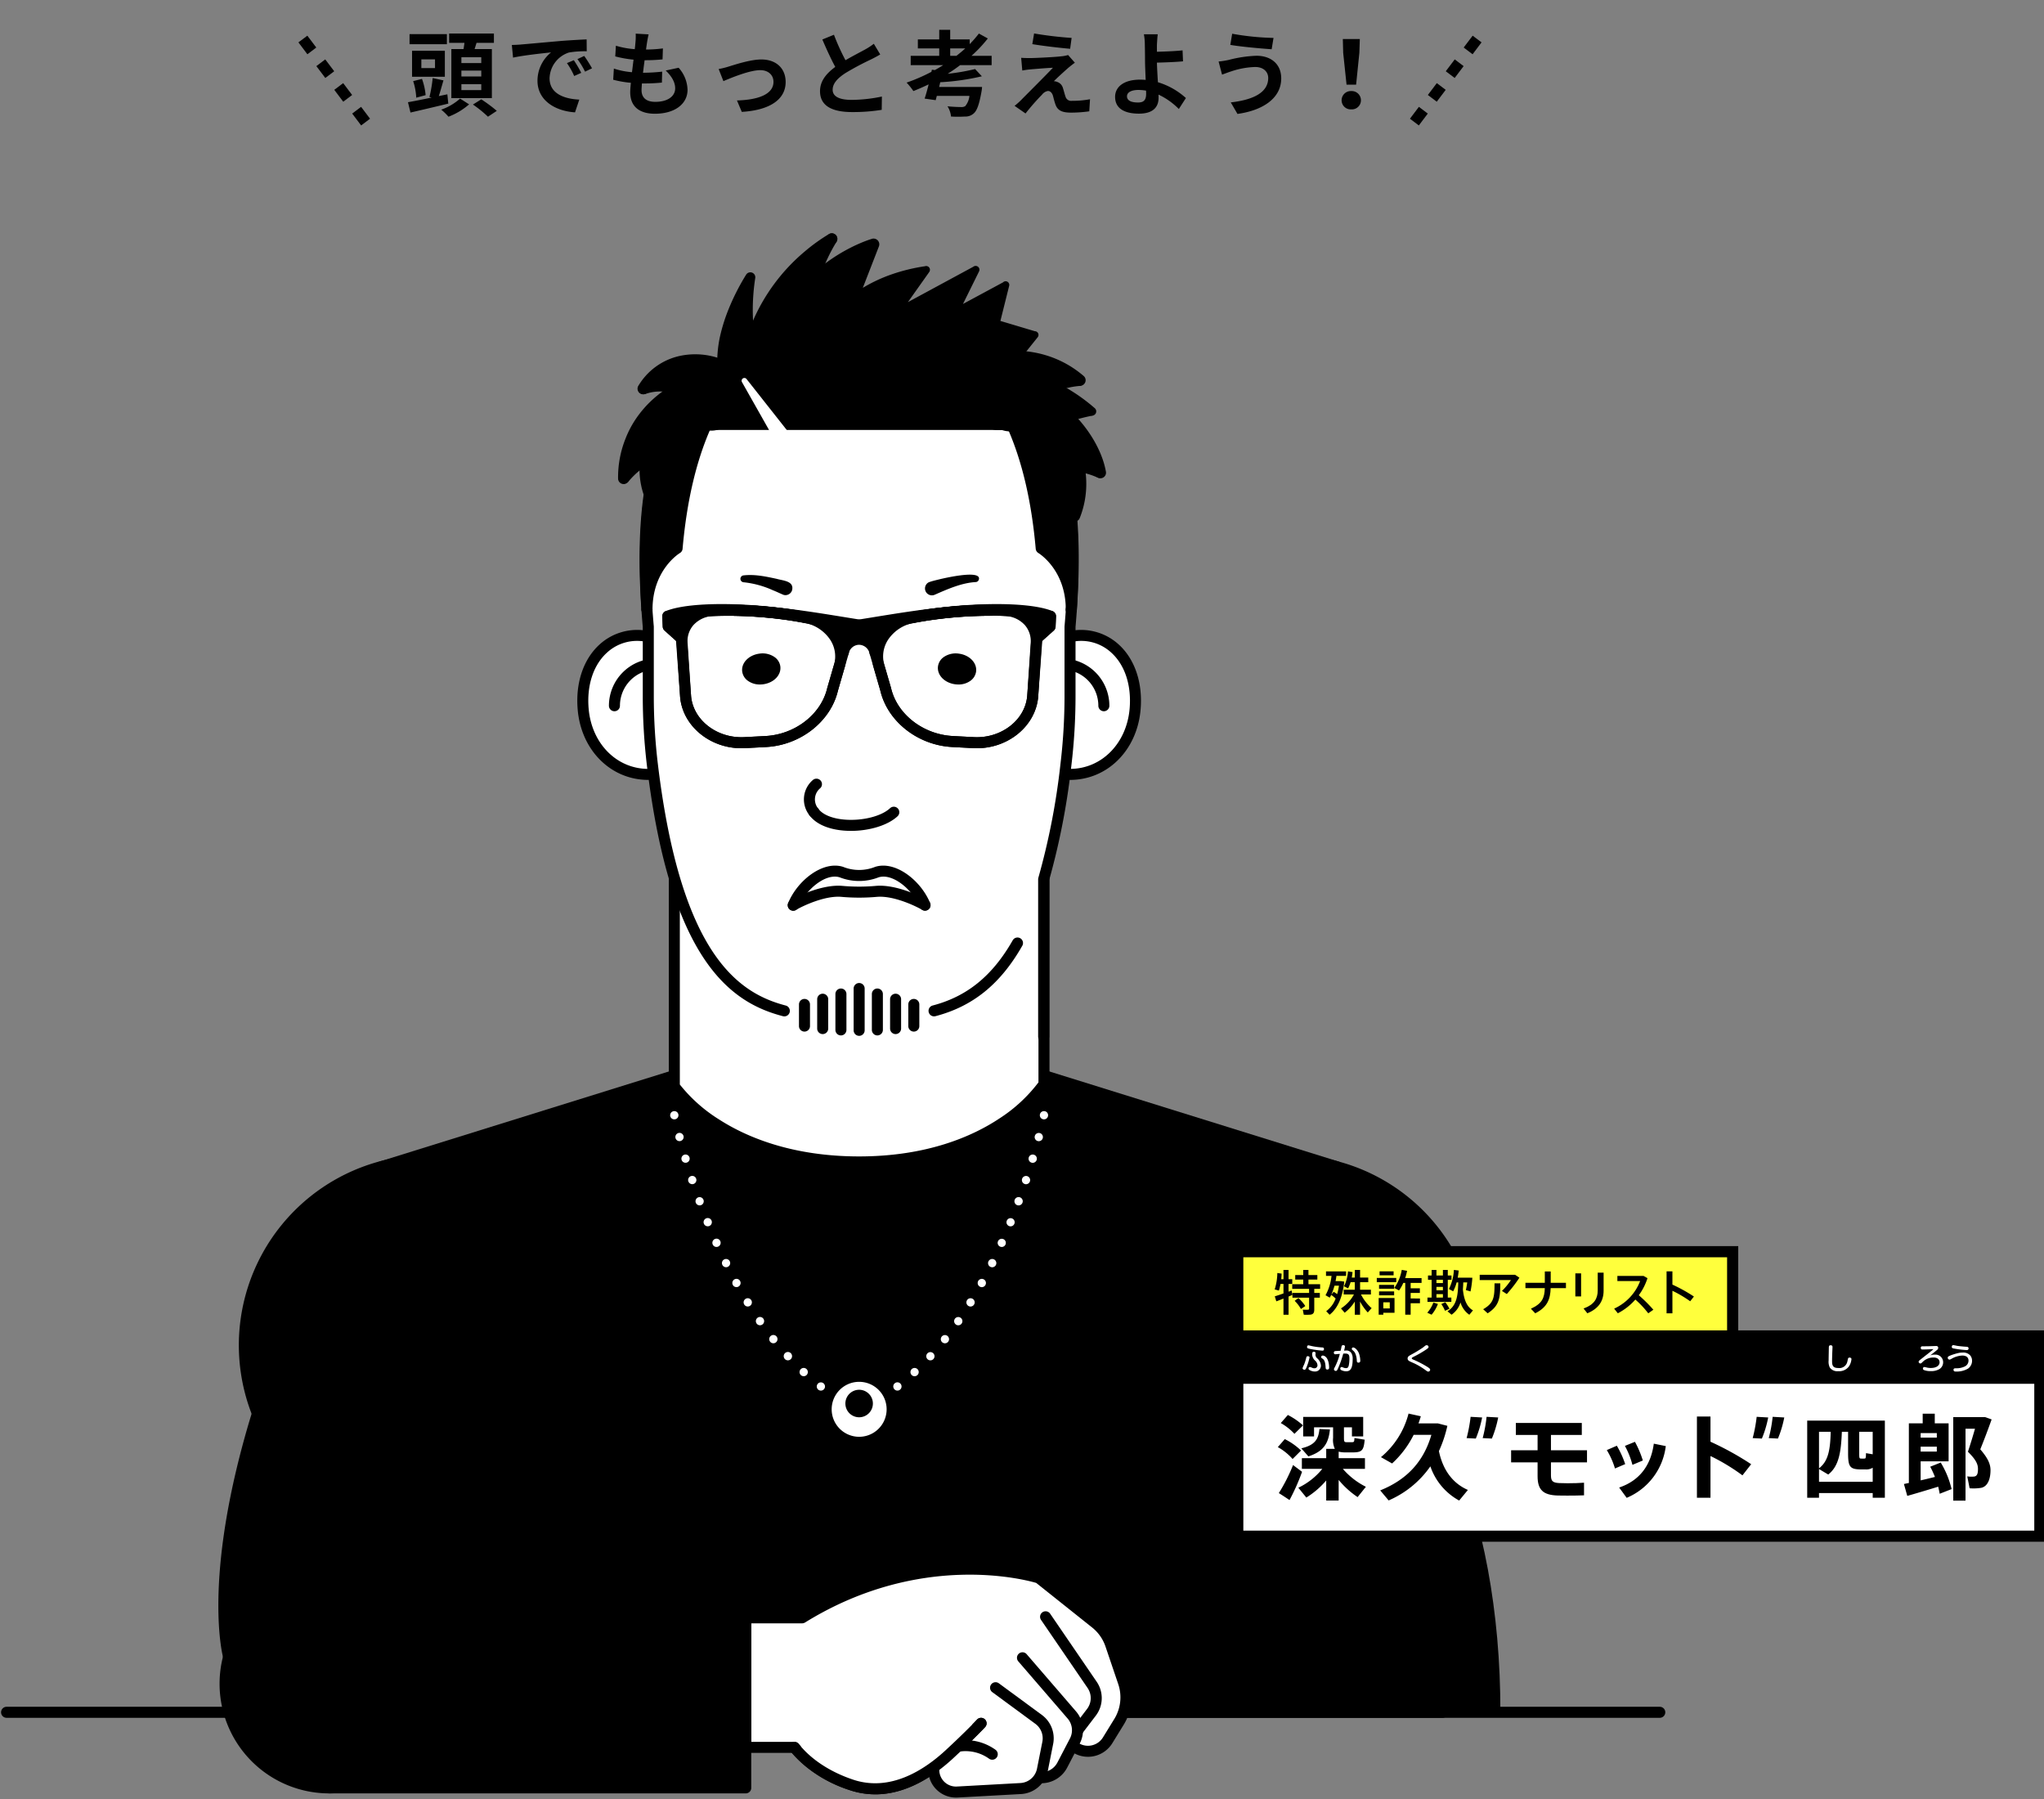 <svg xmlns="http://www.w3.org/2000/svg" xmlns:xlink="http://www.w3.org/1999/xlink" width="550" height="484" viewBox="0 0 550 484"><rect x="0" y="0" width="550" height="484" fill="#808080" stroke="none"/><defs><clipPath id="a"><rect width="550" height="484" transform="translate(117 6050)" fill="#fff" stroke="#707070" stroke-width="1"/></clipPath><clipPath id="b"><rect width="448" height="422" transform="translate(-0.326 -0.76)" fill="#fff" stroke="#707070" stroke-width="1"/></clipPath><clipPath id="c"><rect width="447.731" height="420.859" fill="none"/></clipPath><clipPath id="d"><rect width="218" height="80" transform="translate(0.442 -0.254)" fill="#fff" stroke="#707070" stroke-width="1"/></clipPath><clipPath id="e"><rect width="218.827" height="79.536" transform="translate(0 0)" fill="none"/></clipPath></defs><g transform="translate(-117 -6050)"><g clip-path="url(#a)"><path d="M15.679,23.247l-2.411-3.192,2.394-1.808,2.411,3.192Zm-4.822-6.384L8.447,13.671l2.394-1.808,2.411,3.192ZM6.036,10.479,3.625,7.288,6.019,5.48,8.43,8.671ZM1.214,4.1-1.2.9,1.2-.9,3.608,2.288Z" transform="translate(198.5 6060.5)"/><path d="M3.233,23.247.839,21.439,3.25,18.247l2.394,1.808Zm4.822-6.384L5.66,15.055l2.411-3.192,2.394,1.808Zm4.822-6.384L10.482,8.671,12.893,5.48l2.394,1.808ZM17.7,4.1,15.3,2.288,17.715-.9,20.109.9Z" transform="translate(495.546 6060.5)"/><path d="M20.5-12.225H15.15V-13.8H20.5Zm0,3.6H15.15V-10.2H20.5Zm0,3.675H15.15v-1.6H20.5ZM12.45-16V-2.8h10.9V-16H18.7c.175-.525.35-1.1.525-1.675H23.9v-2.5H11.85v2.5h4.125c-.075.55-.15,1.125-.25,1.675Zm-1.2-4.025H1.2V-17.3H11.25Zm-3.2,9.15H4.375v-2.35H8.05ZM10.7-15.55H1.875v7H10.7ZM5.525-3.6A17.185,17.185,0,0,0,4.55-7.975l-2.375.6A17.04,17.04,0,0,1,3-2.925Zm5.85-.225-2.3.475c.4-1.225.825-2.775,1.25-4.225L7.425-8.2A35.542,35.542,0,0,1,6.55-3.1l.6.15C4.75-2.45,2.475-2,.775-1.7L1.45,1.075c2.85-.65,6.675-1.55,10.175-2.4ZM14.8-2.675A15.213,15.213,0,0,1,9.725.3a15.734,15.734,0,0,1,1.95,1.9,18.317,18.317,0,0,0,5.55-3.325Zm3.45,1.6A30.981,30.981,0,0,1,22.3,2.2L24.675.625a39.393,39.393,0,0,0-4.175-3.1ZM45.4-13l-1.85.775A19.289,19.289,0,0,1,45.5-8.75l1.9-.85A32.765,32.765,0,0,0,45.4-13Zm2.8-1.15-1.825.85a21.993,21.993,0,0,1,2.05,3.375l1.875-.9A37.394,37.394,0,0,0,48.2-14.15ZM28.725-17.1l.325,3.4c2.875-.625,8.075-1.175,10.225-1.4a9.817,9.817,0,0,0-3.65,7.625c0,5.375,4.9,8.175,10.1,8.5L46.875-2.4c-4.2-.2-8-1.675-8-5.75A7.515,7.515,0,0,1,44.1-15.075a25.566,25.566,0,0,1,4.775-.325l-.025-3.2c-1.75.075-4.45.225-7,.425-4.525.4-8.625.775-10.7.95C30.675-17.175,29.725-17.125,28.725-17.1Zm41.4,6.875c1.6,1.525,2.55,3.125,2.55,4.8,0,2.05-1.9,3.625-5.35,3.625-2.45,0-3.7-1.125-3.7-3.15,0-.45.05-1.075.1-1.8h1c1.525,0,2.975-.1,4.375-.225l.075-2.95a49.111,49.111,0,0,1-4.975.3h-.175c.125-1.1.275-2.275.425-3.375a44.366,44.366,0,0,0,4.825-.225l.1-2.95a36.334,36.334,0,0,1-4.55.3c.125-.8.2-1.45.275-1.875.1-.65.225-1.3.425-2.2l-3.475-.2a15.594,15.594,0,0,1-.05,2.2c-.05.55-.1,1.225-.2,1.975a22.949,22.949,0,0,1-5.075-.925l-.175,2.875a30.946,30.946,0,0,0,4.925.875c-.15,1.125-.275,2.275-.425,3.375a21.075,21.075,0,0,1-4.875-.975L56-7.75a27.762,27.762,0,0,0,4.75.825c-.1,1.025-.175,1.9-.175,2.5,0,4.125,2.75,5.825,6.65,5.825C72.65,1.4,76-1.3,76-5.025a9.21,9.21,0,0,0-2.4-5.95Zm14.25-.4,1.275,3.25c2.125-.9,7.05-2.95,9.925-2.95,2.15,0,3.55,1.3,3.55,3.15,0,3.375-4.2,4.85-9.825,5L90.6.9c7.875-.475,11.8-3.55,11.8-8.025,0-3.75-2.625-6.075-6.525-6.075-3,0-7.2,1.425-8.875,1.925A21.154,21.154,0,0,1,84.375-10.625Zm41.75-6.8a17.094,17.094,0,0,1-2.275,1.5c-1.175.65-3.325,1.75-5.35,2.925a58.043,58.043,0,0,1-3.1-6.85l-3.125,1.275c1.125,2.625,2.325,5.25,3.475,7.375-2.375,1.75-4.1,3.775-4.1,6.525,0,4.25,3.725,5.625,8.65,5.625a48.42,48.42,0,0,0,7.95-.6l.05-3.575a41.408,41.408,0,0,1-8.1.9c-3.425,0-5.15-.95-5.15-2.725,0-1.725,1.375-3.15,3.45-4.5a75.819,75.819,0,0,1,6.9-3.675c.9-.45,1.7-.875,2.45-1.325Zm20.55,3.25v-2h4.05c-.75.7-1.55,1.35-2.375,2Zm11.15,2.5v-2.5H152.4a36.827,36.827,0,0,0,4.4-4.675l-2.4-1.325a32.545,32.545,0,0,1-2.475,2.85V-18.6h-5.25v-2.575h-2.95V-18.6h-5.75v2.425h5.75v2H136.05v2.5h8.75c-.725.45-1.475.9-2.25,1.325l-.8-.1-.125.575a47.679,47.679,0,0,1-6.675,2.9A19.144,19.144,0,0,1,136.775-4.7c1.375-.55,2.75-1.15,4.1-1.8-.35,1.425-.725,2.775-1.075,3.825l2.975.425.3-1.15h8.775a5.1,5.1,0,0,1-1.125,2.75,1.846,1.846,0,0,1-1.1.25c-.65,0-2.225-.05-3.675-.2a6.251,6.251,0,0,1,.95,2.75,30.71,30.71,0,0,0,3.75,0,3.267,3.267,0,0,0,2.4-.875c.85-.75,1.45-2.45,2.05-5.825a10.146,10.146,0,0,0,.15-1.25H143.7l.3-1.275a63.872,63.872,0,0,0,11.2-1.6l-1.825-1.95A55.461,55.461,0,0,1,146-9.35c1.15-.725,2.275-1.5,3.35-2.325ZM169.25-20.2l-.475,2.875c2.95.5,7.575,1.025,10.175,1.25l.4-2.925A98.9,98.9,0,0,1,169.25-20.2Zm10.975,7.875L178.4-14.4a7.946,7.946,0,0,1-1.4.3c-2.05.275-7.675.525-8.85.525-.9,0-1.8-.025-2.375-.075l.3,3.425c.525-.1,1.275-.225,2.125-.3,1.425-.125,4.375-.375,6.125-.45-2.275,2.4-7.325,7.425-8.6,8.725A18.917,18.917,0,0,1,164-.725l2.95,2.05a61.82,61.82,0,0,1,4.425-5.05,2.564,2.564,0,0,1,1.6-1c.5,0,1.025.325,1.325,1.2.175.625.45,1.775.725,2.5C175.625.6,176.9,1.1,179.25,1.1A36.235,36.235,0,0,0,184.1.75l.2-3.25a25.657,25.657,0,0,1-4.85.425,1.573,1.573,0,0,1-1.75-1.15c-.225-.625-.45-1.575-.675-2.25A2.41,2.41,0,0,0,175.5-7.15a2.572,2.572,0,0,0-.925-.2c.575-.625,2.9-2.75,4.025-3.725C179.05-11.425,179.575-11.875,180.225-12.325ZM199.4-3.975c0,1.625-.575,2.35-2.175,2.35-1.725,0-2.975-.45-2.975-1.675,0-1.05,1.15-1.7,3.075-1.7a13.6,13.6,0,0,1,2.05.175C199.4-4.5,199.4-4.2,199.4-3.975Zm10.7,1.15a19.577,19.577,0,0,0-7.525-4.25c-.125-1.825-.225-3.775-.275-5.275,2-.05,4.95-.15,7.025-.35l-.125-2.95c-2.05.225-4.95.325-6.9.375v-1.8c.05-.975.125-2.175.225-2.9H198.8a15.707,15.707,0,0,1,.25,2.9c.025,1.05.05,2.525.05,4.025,0,1.3.1,3.425.175,5.35a14.207,14.207,0,0,0-1.475-.075c-4.55,0-6.75,2.05-6.75,4.625,0,3.375,2.9,4.525,6.425,4.525,4.15,0,5.275-2.1,5.275-4.275,0-.25,0-.525-.025-.85A19.122,19.122,0,0,1,208.2.125Zm22.15-5.4c0,3.875-3.925,5.875-10.075,6.575l1.8,3.1C230.85.5,235.75-2.8,235.75-8.1c0-3.875-2.75-6.1-6.675-6.1a34.3,34.3,0,0,0-7.475,1.125,24.273,24.273,0,0,1-2.7.425l.925,3.525c.725-.25,1.675-.625,2.4-.85a22.214,22.214,0,0,1,6.45-1.2C231-11.2,232.25-9.85,232.25-8.225Zm-9.7-11.9-.5,3c2.85.5,8.225.975,11.125,1.175l.5-3.05A69.93,69.93,0,0,1,222.55-20.125Zm30.775,13.7H255.9l.875-8.55L256.9-18.7h-4.575l.1,3.725ZM254.6.225a2.445,2.445,0,0,0,2.6-2.45A2.48,2.48,0,0,0,254.6-4.7,2.48,2.48,0,0,0,252-2.225,2.445,2.445,0,0,0,254.6.225Z" transform="translate(226.002 6079.2)" opacity="0.995"/><g transform="translate(117.326 6112.76)"><g clip-path="url(#b)"><path d="M2,536.793H2Z" transform="translate(-0.518 -138.88)" fill="#fff"/><g clip-path="url(#c)"><path d="M446.249,537.759H1.483a1.483,1.483,0,1,1,0-2.965H446.249a1.483,1.483,0,1,1,0,2.965" transform="translate(0 -138.363)"/><path d="M99.646,471.6H413.607L385.142,324.817,256.626,284.8,128.111,324.817Z" transform="translate(-25.781 -73.684)"/><path d="M413.089,472.564H99.128a1.484,1.484,0,0,1-1.456-1.765l28.465-146.782a1.483,1.483,0,0,1,1.014-1.133l128.516-40.019a1.491,1.491,0,0,1,.882,0l128.516,40.019a1.482,1.482,0,0,1,1.015,1.133L414.545,470.8a1.484,1.484,0,0,1-1.456,1.765M100.926,469.6H411.291L383.338,325.452,256.109,285.833,128.88,325.452Z" transform="translate(-25.263 -73.166)"/><path d="M244.331,199.507v81.6s13.428,20.35,49.729,20.35c36.566,0,49.743-20.945,49.743-20.945V199.507Z" transform="translate(-63.214 -51.617)" fill="#fff"/><path d="M293.542,302.425c-36.677,0-50.4-20.158-50.966-21.015a1.482,1.482,0,0,1-.245-.817v-81.6a1.483,1.483,0,0,1,1.483-1.483h99.472a1.483,1.483,0,0,1,1.483,1.483V280a1.487,1.487,0,0,1-.228.789c-.556.884-14.039,21.638-51,21.638M245.3,280.117a41.441,41.441,0,0,0,10.719,9.5c7.021,4.491,19.229,9.844,37.527,9.844,18.424,0,30.626-5.507,37.617-10.127A41.015,41.015,0,0,0,341.8,279.54V200.472H245.3Z" transform="translate(-62.697 -51.1)"/><path d="M387.971,183.346c9.672,0,16.67-7.878,17.513-17.513,1.165-13.316-7.557-21.452-17.162-19.619" transform="translate(-100.377 -37.762)" fill="#fff"/><path d="M387.455,184.313a1.483,1.483,0,0,1,0-2.965c8.473,0,15.216-6.8,16.036-16.159.549-6.282-1.254-11.8-4.948-15.135a11.929,11.929,0,0,0-10.46-2.9,1.483,1.483,0,0,1-.556-2.912,15.029,15.029,0,0,1,13,3.611c4.39,3.966,6.545,10.379,5.913,17.593-.956,10.932-8.942,18.866-18.989,18.866" transform="translate(-99.86 -37.247)"/><path d="M395.827,168.525a1.483,1.483,0,0,1-1.483-1.483,9.736,9.736,0,0,0-9.726-9.726,1.483,1.483,0,0,1,0-2.965,12.705,12.705,0,0,1,12.691,12.691,1.483,1.483,0,0,1-1.483,1.483" transform="translate(-99.126 -39.934)"/><path d="M228.733,183.346c-9.673,0-16.671-7.878-17.513-17.513-1.166-13.316,7.557-21.452,17.161-19.619" transform="translate(-54.62 -37.762)" fill="#fff"/><path d="M228.216,184.312c-10.047,0-18.033-7.935-18.989-18.866-.632-7.215,1.523-13.628,5.913-17.593a15.028,15.028,0,0,1,13-3.611,1.483,1.483,0,0,1-.556,2.912,11.93,11.93,0,0,0-10.46,2.9c-3.694,3.337-5.5,8.854-4.948,15.135.82,9.363,7.563,16.159,16.036,16.159a1.483,1.483,0,0,1,0,2.965" transform="translate(-54.104 -37.247)"/><path d="M222.08,168.525a1.483,1.483,0,0,1-1.483-1.483,12.705,12.705,0,0,1,12.691-12.691,1.483,1.483,0,1,1,0,2.965,9.736,9.736,0,0,0-9.726,9.726,1.483,1.483,0,0,1-1.483,1.483" transform="translate(-57.073 -39.934)"/><path d="M291.323,36.969c-42.151,0-62.114,17.048-56.741,78.456V134.04a154.726,154.726,0,0,0,1.107,18.553c8.151,67.484,32.2,67.908,55.634,67.908s47.483-.423,55.634-67.908a154.884,154.884,0,0,0,1.107-18.553V115.425c5.374-61.408-14.59-78.456-56.74-78.456" transform="translate(-60.47 -9.565)" fill="#fff"/><path d="M352.066,136.858a111.647,111.647,0,0,0-29.26,2.9c-3.989,1.053-6.546,4.849-5.7,8.354l2.889,9.955c1.8,7.741,9.3,13.6,17.988,14.058l5.7.3c8.124.425,15.23-5.13,15.869-12.408l.921-14.088c.426-4.907-3.123-8.786-8.405-9.068" transform="translate(-82 -35.384)" fill="#fff"/><path d="M344.034,173.411q-.47,0-.945-.025l-5.7-.3c-9.262-.485-17.39-6.86-19.345-15.163l-2.878-9.917c-1.059-4.394,1.976-8.941,6.748-10.2a113.665,113.665,0,0,1,29.718-2.946,10.58,10.58,0,0,1,7.543,3.485,9.583,9.583,0,0,1,2.26,7.191l-.919,14.057c-.685,7.8-7.979,13.816-16.48,13.817m3.777-35.68a111.486,111.486,0,0,0-25.141,2.942c-3.171.838-5.3,3.848-4.64,6.574l2.872,9.889c.007.025.014.051.02.077,1.644,7.064,8.635,12.495,16.621,12.914l5.7.3c7.323.373,13.745-4.577,14.314-11.058l.919-14.055a6.575,6.575,0,0,0-1.543-5.021,7.642,7.642,0,0,0-5.462-2.469c-1.148-.062-2.377-.091-3.661-.091" transform="translate(-81.486 -34.867)"/><path d="M344.338,173.425c-.314,0-.628-.008-.945-.024l-5.7-.3c-9.262-.486-17.391-6.861-19.345-15.164l-1.9-6.563a11.171,11.171,0,0,1,1.508-8.77,13.678,13.678,0,0,1,8.958-5.846c11.534-2.223,28.175-2.833,34.562-.2a1.483,1.483,0,0,1,.913,1.479l-1.572,21.58c-.684,7.788-7.978,13.806-16.48,13.806m3.5-35.616a115.22,115.22,0,0,0-20.364,1.863,10.707,10.707,0,0,0-7.026,4.539,8.2,8.2,0,0,0-1.135,6.406l1.892,6.534c.007.025.013.05.019.076,1.645,7.064,8.635,12.5,16.622,12.915l5.7.3c7.323.373,13.745-4.577,14.315-11.058l1.488-20.43a44.508,44.508,0,0,0-11.511-1.144" transform="translate(-81.79 -34.883)"/><path d="M364,145.1a1.483,1.483,0,0,1-.991-2.586l2.9-2.6.044-1.03c-5.97-1.811-21.091-1.983-35.131.724a1.483,1.483,0,1,1-.561-2.912c12.607-2.43,30.8-3.1,37.785-.214a1.482,1.482,0,0,1,.915,1.434l-.117,2.749a1.481,1.481,0,0,1-.491,1.04l-3.361,3.018a1.478,1.478,0,0,1-.99.38" transform="translate(-85.134 -34.82)"/><path d="M255.582,136.858a111.647,111.647,0,0,1,29.26,2.9c3.989,1.053,6.546,4.849,5.7,8.354l-2.89,9.955c-1.8,7.741-9.3,13.6-17.988,14.058l-5.7.3c-8.124.425-15.23-5.13-15.869-12.408l-.921-14.088c-.426-4.907,3.123-8.786,8.405-9.068" transform="translate(-63.941 -35.384)" fill="#fff"/><path d="M262.582,173.41c-8.5,0-15.8-6.016-16.478-13.783l-.924-14.121a9.561,9.561,0,0,1,2.262-7.159,10.58,10.58,0,0,1,7.543-3.485,113.606,113.606,0,0,1,29.717,2.946c4.772,1.259,7.808,5.806,6.766,10.134l-2.9,9.984c-1.955,8.3-10.083,14.677-19.346,15.163l-5.7.3q-.475.024-.946.024m-7.439-35.589a7.647,7.647,0,0,0-5.462,2.469,6.552,6.552,0,0,0-1.545,4.99l.924,14.119c.567,6.448,6.991,11.4,14.313,11.024l5.7-.3c7.987-.419,14.978-5.85,16.622-12.915.006-.025.013-.051.02-.077l2.889-9.954c.638-2.66-1.486-5.67-4.657-6.508a110.182,110.182,0,0,0-28.8-2.852m-.079-1.48h0Z" transform="translate(-63.424 -34.867)"/><path d="M262.367,173.426c-8.5,0-15.8-6.017-16.478-13.784l-1.574-21.6a1.485,1.485,0,0,1,.913-1.48c6.388-2.633,23.029-2.022,34.562.2a13.678,13.678,0,0,1,8.958,5.844,11.142,11.142,0,0,1,1.525,8.706l-1.915,6.628c-1.954,8.3-10.083,14.679-19.345,15.164l-5.7.3c-.316.018-.632.026-.945.026m-15.012-34.473,1.49,20.452c.568,6.458,6.991,11.408,14.313,11.035l5.7-.3c7.987-.419,14.977-5.849,16.622-12.914.006-.025.013-.051.02-.076l1.909-6.6a8.176,8.176,0,0,0-1.153-6.34,10.7,10.7,0,0,0-7.026-4.54c-10.281-1.981-25.491-2.628-31.875-.719" transform="translate(-63.209 -34.883)"/><path d="M244.926,145.1a1.478,1.478,0,0,1-.99-.38l-3.361-3.018a1.481,1.481,0,0,1-.491-1.04l-.117-2.749a1.482,1.482,0,0,1,.915-1.434c6.988-2.882,25.179-2.215,37.785.214a1.483,1.483,0,1,1-.561,2.912c-14.038-2.706-29.16-2.534-35.131-.724l.044,1.03,2.9,2.6a1.483,1.483,0,0,1-.991,2.586" transform="translate(-62.084 -34.82)"/><path d="M299.236,141.782a1.52,1.52,0,0,1-.231-.018q-2.117-.335-4.327-.7c-8.9-1.445-19-3.084-28.911-3.248a1.482,1.482,0,1,1,.049-2.964c10.129.168,20.333,1.824,29.338,3.285q2.08.338,4.083.658,2-.317,4.082-.658c9-1.461,19.209-3.117,29.338-3.285a1.482,1.482,0,1,1,.05,2.964c-9.915.164-20.007,1.8-28.912,3.248q-2.206.358-4.326.7a1.52,1.52,0,0,1-.231.018" transform="translate(-68.383 -34.89)"/><path d="M305.017,149.482a4.333,4.333,0,0,1,8.5.034l2.2-5.863-6.454-1.454-6.19,1.5Z" transform="translate(-78.413 -36.79)"/><path d="M313,150.482h-.07a1.483,1.483,0,0,1-1.361-1.094,2.961,2.961,0,0,0-2.851-2.406h0a2.9,2.9,0,0,0-2.782,2.369,1.482,1.482,0,0,1-2.837.087l-1.941-5.786a1.481,1.481,0,0,1,1.057-1.912l6.19-1.5a1.482,1.482,0,0,1,.675-.005l6.453,1.454a1.483,1.483,0,0,1,1.062,1.968l-2.2,5.863a1.483,1.483,0,0,1-1.388.961m-4.282-6.467a5.666,5.666,0,0,1,3.974,1.589l.525-1.394-4.454-1-4.283,1.036.418,1.246a5.6,5.6,0,0,1,3.813-1.472Z" transform="translate(-77.895 -36.273)"/><path d="M245.443,144.762l-3.362-3.018-.116-2.749h3.222" transform="translate(-62.602 -35.961)"/><path d="M244.926,145.727a1.478,1.478,0,0,1-.99-.38l-3.361-3.018a1.481,1.481,0,0,1-.491-1.04l-.117-2.749a1.482,1.482,0,0,1,1.481-1.546h3.222a1.483,1.483,0,1,1,0,2.965h-1.675l.025.58,2.9,2.6a1.483,1.483,0,0,1-.991,2.586" transform="translate(-62.084 -35.444)"/><path d="M376.2,144.762l3.361-3.018.117-2.749h-3.222" transform="translate(-97.33 -35.961)"/><path d="M375.678,145.727a1.483,1.483,0,0,1-.991-2.586l2.9-2.6.025-.58h-1.675a1.483,1.483,0,0,1,0-2.965h3.222a1.482,1.482,0,0,1,1.481,1.546l-.117,2.749a1.481,1.481,0,0,1-.491,1.04l-3.361,3.018a1.478,1.478,0,0,1-.99.38" transform="translate(-96.813 -35.444)"/><path d="M274.312,154.535c-2.021.264-3.525,1.666-3.359,3.13s1.939,2.437,3.961,2.173,3.524-1.666,3.358-3.13-1.939-2.437-3.96-2.173" transform="translate(-70.099 -39.971)"/><path d="M273.733,160.847a5.418,5.418,0,0,1-3.342-1.07,3.658,3.658,0,0,1-1.428-2.463c-.261-2.3,1.778-4.393,4.64-4.767a5.644,5.644,0,0,1,4.2,1.014,3.659,3.659,0,0,1,1.428,2.462c.26,2.3-1.778,4.393-4.64,4.768a6.7,6.7,0,0,1-.855.056m.721-5.391a3.707,3.707,0,0,0-.468.031c-1.351.177-2.133,1-2.077,1.493a.714.714,0,0,0,.308.462,2.739,2.739,0,0,0,1.986.409c1.351-.177,2.133-1,2.078-1.494a.714.714,0,0,0-.308-.461,2.52,2.52,0,0,0-1.519-.44m-.66-1.439h0Z" transform="translate(-69.581 -39.453)"/><path d="M345.978,154.535c2.021.264,3.525,1.666,3.359,3.13s-1.939,2.437-3.961,2.173-3.524-1.666-3.358-3.13,1.939-2.437,3.96-2.173" transform="translate(-88.484 -39.971)"/><path d="M345.521,160.848a6.579,6.579,0,0,1-.855-.056c-2.862-.374-4.9-2.468-4.639-4.767a3.655,3.655,0,0,1,1.427-2.463,5.648,5.648,0,0,1,4.2-1.013c2.863.374,4.9,2.468,4.64,4.767a3.655,3.655,0,0,1-1.428,2.463,5.418,5.418,0,0,1-3.342,1.07m-.721-5.391a2.522,2.522,0,0,0-1.519.44.717.717,0,0,0-.308.461c-.056.49.726,1.317,2.078,1.493a2.734,2.734,0,0,0,1.986-.409.715.715,0,0,0,.309-.461c.056-.491-.726-1.316-2.078-1.493a3.572,3.572,0,0,0-.468-.031" transform="translate(-87.967 -39.453)"/><path d="M348.9,125.9c-3.781.234-7.5,1.893-10.942,3.4a1.859,1.859,0,0,1-1.587-3.362c1.092-.388,2.2-.617,3.288-.892,1.379-.3,10.647-2.448,10.185.059a.93.93,0,0,1-.944.793" transform="translate(-86.752 -32.058)"/><path d="M269.1,124.141c3.07-.366,6.021.286,8.981.918,1.636.49,4.746.552,4.15,3.049a1.858,1.858,0,0,1-2.3,1.265c-.927-.38-1.855-.845-2.821-1.222a25.462,25.462,0,0,0-7.88-2.165.93.93,0,0,1-.127-1.847" transform="translate(-69.42 -32.091)"/><path d="M304.488,214.624c-.7,0-1.4-.03-2.09-.09-4.145-.362-7.354-1.8-9.035-4.037a1.483,1.483,0,1,1,2.372-1.779c1.152,1.535,3.674,2.578,6.921,2.863,4.809.418,9.995-.864,12.333-3.056a1.482,1.482,0,0,1,2.027,2.164c-2.584,2.422-7.53,3.935-12.528,3.935" transform="translate(-75.823 -53.846)"/><path d="M294.112,208.45a1.48,1.48,0,0,1-1.136-.529,6.859,6.859,0,0,1,.844-9.651,1.483,1.483,0,0,1,1.907,2.271,3.889,3.889,0,0,0-.479,5.473,1.483,1.483,0,0,1-1.135,2.436" transform="translate(-75.386 -51.207)"/><path d="M322.447,241.618a1.483,1.483,0,0,1-1.374-.924c-1.886-4.634-7.27-9.248-11.131-8.034a14.394,14.394,0,0,1-10.442,0c-3.861-1.219-9.244,3.4-11.131,8.033a1.483,1.483,0,1,1-2.746-1.119c2.453-6.023,9.293-11.471,14.769-9.743a11.552,11.552,0,0,0,8.659,0c5.475-1.728,12.316,3.72,14.768,9.743a1.483,1.483,0,0,1-1.373,2.042" transform="translate(-73.869 -59.379)"/><path d="M310.91,286.336a1.483,1.483,0,0,1-1.483-1.483V273.646a1.483,1.483,0,1,1,2.965,0v11.208a1.483,1.483,0,0,1-1.483,1.483" transform="translate(-80.056 -70.415)"/><path d="M317.525,286.712a1.483,1.483,0,0,1-1.483-1.483v-9.694a1.483,1.483,0,0,1,2.965,0v9.694a1.484,1.484,0,0,1-1.483,1.483" transform="translate(-81.767 -70.903)"/><path d="M324.14,286.84a1.483,1.483,0,0,1-1.483-1.483v-7.932a1.483,1.483,0,0,1,2.965,0v7.932a1.483,1.483,0,0,1-1.483,1.483" transform="translate(-83.479 -71.392)"/><path d="M330.755,286.659a1.483,1.483,0,0,1-1.483-1.483v-5.862a1.483,1.483,0,0,1,2.965,0v5.862a1.484,1.484,0,0,1-1.483,1.483" transform="translate(-85.19 -71.881)"/><path d="M304.294,286.712a1.483,1.483,0,0,1-1.483-1.483v-9.694a1.483,1.483,0,0,1,2.965,0v9.694a1.483,1.483,0,0,1-1.483,1.483" transform="translate(-78.344 -70.903)"/><path d="M297.68,286.84a1.483,1.483,0,0,1-1.483-1.483v-7.932a1.483,1.483,0,0,1,2.965,0v7.932a1.483,1.483,0,0,1-1.483,1.483" transform="translate(-76.633 -71.392)"/><path d="M291.065,286.659a1.483,1.483,0,0,1-1.483-1.483v-5.862a1.483,1.483,0,0,1,2.965,0v5.862a1.484,1.484,0,0,1-1.483,1.483" transform="translate(-74.921 -71.881)"/><path d="M340.453,226.631a1.483,1.483,0,0,1-1.483-1.483V182.842a1.492,1.492,0,0,1,.062-.423,187.889,187.889,0,0,0,5.934-30.521,153.866,153.866,0,0,0,1.1-18.376V114.907a1.249,1.249,0,0,1,.006-.129c2.732-31.231-.993-51.23-11.723-62.94-8.692-9.486-22.527-13.9-43.541-13.9s-34.85,4.418-43.541,13.9c-10.731,11.71-14.456,31.71-11.723,62.94,0,.043.006.086.006.129v18.615a154.022,154.022,0,0,0,1.1,18.376c6.182,51.177,21.619,61.572,34.378,64.91a1.483,1.483,0,1,1-.751,2.869C256.6,216.1,240.094,205.205,233.7,152.254a156.872,156.872,0,0,1-1.118-18.732v-18.55c-2.8-32.081,1.172-52.78,12.5-65.138C254.371,39.691,268.9,34.968,290.8,34.968s36.434,4.723,45.727,14.866c11.324,12.358,15.3,33.057,12.5,65.138v18.55a156.716,156.716,0,0,1-1.119,18.732,191.6,191.6,0,0,1-5.974,30.8v42.092a1.483,1.483,0,0,1-1.483,1.483" transform="translate(-59.951 -9.047)"/><path d="M338.1,276.806a1.483,1.483,0,0,1-.374-2.918c9.264-2.423,16.109-8,21.541-17.545a1.482,1.482,0,1,1,2.577,1.467c-5.854,10.287-13.279,16.308-23.367,18.948a1.5,1.5,0,0,1-.377.048" transform="translate(-87.091 -66.128)"/><rect width="23.356" height="23.356" transform="translate(255.245 388.921)" fill="#fff"/><path d="M333.584,526.307s-2.852,3.067-8.525,8.317c-6.392,5.916-15.963,11.726-26.395,8.23-6.651-2.228-12.006-5.918-15.287-10.081H270.261V497.914h15.175c33.492-20.73,63.691-10.724,63.691-10.724l15.259,12.164a12.614,12.614,0,0,1,4.081,5.809l3.423,10.094a12.608,12.608,0,0,1-1.2,10.659l-3.048,4.954a6.212,6.212,0,0,1-11.1-5.466l3.2-8.416" transform="translate(-69.923 -125.423)" fill="#fff"/><path d="M304.608,544.907a21.694,21.694,0,0,1-6.932-1.143,34.594,34.594,0,0,1-15.52-10h-12.41a1.482,1.482,0,0,1-1.483-1.483V497.418a1.482,1.482,0,0,1,1.483-1.483H284.5c33.552-20.563,64.269-10.751,64.576-10.649a1.512,1.512,0,0,1,.458.248L364.794,497.7a14.064,14.064,0,0,1,4.56,6.493l3.425,10.093a14.048,14.048,0,0,1-1.345,11.913l-3.048,4.953a7.695,7.695,0,0,1-13.745-6.769l3.2-8.416a1.483,1.483,0,1,1,2.771,1.056l-3.2,8.415a4.73,4.73,0,0,0,8.448,4.162l3.049-4.953a11.1,11.1,0,0,0,1.061-9.406l-3.425-10.094a11.1,11.1,0,0,0-3.6-5.127l-15.039-11.987c-2.89-.856-31.286-8.49-62.206,10.65a1.483,1.483,0,0,1-.781.222H271.227v31.893h11.632a1.482,1.482,0,0,1,1.165.565c3.249,4.122,8.432,7.528,14.594,9.593,9.933,3.328,19.032-2.466,24.918-7.912,5.556-5.142,8.417-8.208,8.445-8.239a1.483,1.483,0,0,1,2.172,2.02c-.118.126-2.955,3.167-8.6,8.395-5.116,4.734-12.492,9.691-20.941,9.691" transform="translate(-69.405 -124.927)"/><path d="M375.317,502.155l12.511,18.294a6.305,6.305,0,0,1-.189,7.38l-9.029,11.848-14.2-1.145" transform="translate(-94.282 -129.919)" fill="#fff"/><path d="M378.094,540.642c-.04,0-.079,0-.119-.005l-14.2-1.145a1.482,1.482,0,1,1,.238-2.955l13.391,1.08,8.537-11.2a4.815,4.815,0,0,0,.145-5.646l-12.511-18.293a1.483,1.483,0,1,1,2.448-1.674l12.511,18.294a7.774,7.774,0,0,1-.234,9.115l-9.029,11.848a1.481,1.481,0,0,1-1.179.584" transform="translate(-93.764 -129.401)"/><path d="M367.573,517.011l13.261,15.366a6.3,6.3,0,0,1,.818,7.032l-3.375,6.476a6.3,6.3,0,0,1-5.914,3.382l-13.82-.709" transform="translate(-92.763 -133.763)" fill="#fff"/><path d="M372.165,550.241c-.131,0-.263,0-.4-.01l-13.82-.709a1.482,1.482,0,1,1,.152-2.961l13.82.709a4.859,4.859,0,0,0,4.523-2.587l3.376-6.476a4.8,4.8,0,0,0-.626-5.379l-13.261-15.366a1.482,1.482,0,0,1,2.245-1.937l13.261,15.366a7.746,7.746,0,0,1,1.01,8.687l-3.376,6.476a7.808,7.808,0,0,1-6.908,4.188" transform="translate(-92.246 -133.245)"/><path d="M354.255,545.763a12.343,12.343,0,0,0-12.029-1.314,5.973,5.973,0,0,0,2.692,11.484l17-.937a6.3,6.3,0,0,0,5.836-5.064l1.438-7.224a6.3,6.3,0,0,0-2.448-6.31l-11.594-8.525" transform="translate(-87.582 -136.573)" fill="#fff"/><path d="M343.961,556.914a7.456,7.456,0,0,1-2.815-14.356,13.828,13.828,0,0,1,13.412,1.454,1.482,1.482,0,1,1-1.643,2.467,10.852,10.852,0,0,0-10.647-1.176,4.49,4.49,0,0,0,2.024,8.633L361.313,553a4.821,4.821,0,0,0,4.464-3.874l1.438-7.224a4.841,4.841,0,0,0-1.873-4.826l-11.593-8.524a1.482,1.482,0,1,1,1.756-2.388l11.594,8.524a7.815,7.815,0,0,1,3.024,7.794l-1.437,7.224a7.786,7.786,0,0,1-7.209,6.256l-17,.938q-.26.018-.518.018" transform="translate(-87.064 -136.055)"/><path d="M338.162,540.8s-2.852,3.067-8.525,8.317c-6.392,5.916-15.963,11.726-26.395,8.23-6.651-2.228-12.006-5.918-15.287-10.081" transform="translate(-74.501 -139.918)" fill="#fff"/><path d="M309.185,559.381a21.694,21.694,0,0,1-6.932-1.143c-6.7-2.245-12.378-6-15.98-10.569a1.483,1.483,0,0,1,2.329-1.835c3.249,4.122,8.432,7.528,14.594,9.593,9.933,3.328,19.032-2.466,24.918-7.912,5.556-5.141,8.417-8.208,8.445-8.239a1.483,1.483,0,0,1,2.172,2.02c-.118.126-2.956,3.167-8.6,8.395-5.116,4.734-12.492,9.691-20.941,9.691" transform="translate(-73.983 -139.4)"/><rect width="112.081" height="56.041" transform="translate(88.257 362.207)"/><path d="M230.625,545.631H118.544a1.483,1.483,0,0,1-1.483-1.483V488.108a1.483,1.483,0,0,1,1.483-1.483H230.625a1.482,1.482,0,0,1,1.483,1.483v56.041a1.483,1.483,0,0,1-1.483,1.483m-110.6-2.965H229.142V489.59H120.026Z" transform="translate(-30.286 -125.901)"/><rect width="112.081" height="56.041" transform="matrix(0.259, -0.966, 0.966, 0.259, 61.191, 382.975)"/><path d="M136.162,494.324a1.473,1.473,0,0,1-.384-.05l-54.131-14.5a1.483,1.483,0,0,1-1.048-1.816l29.008-108.261a1.48,1.48,0,0,1,1.816-1.048l54.131,14.5a1.483,1.483,0,0,1,1.048,1.816L137.594,493.226a1.479,1.479,0,0,1-1.431,1.1M83.847,477.289l51.268,13.737,28.24-105.4-51.267-13.737Z" transform="translate(-20.84 -95.363)"/><path d="M109.281,488.625a28.02,28.02,0,1,0,28.02,28.02,28.021,28.021,0,0,0-28.02-28.02" transform="translate(-21.024 -126.418)"/><path d="M108.764,545.631a29.5,29.5,0,1,1,29.5-29.5,29.537,29.537,0,0,1-29.5,29.5m0-56.041A26.538,26.538,0,1,0,135.3,516.128a26.568,26.568,0,0,0-26.538-26.538" transform="translate(-20.507 -125.901)"/><path d="M243.939,320.814a1.117,1.117,0,0,1-.215-.022,1.094,1.094,0,0,1-.208-.059,1.592,1.592,0,0,1-.193-.1,1.012,1.012,0,0,1-.171-.141,1.143,1.143,0,0,1-.326-.786,1.157,1.157,0,0,1,.326-.786.964.964,0,0,1,.171-.133.7.7,0,0,1,.193-.1,1.127,1.127,0,0,1,.208-.067,1.086,1.086,0,0,1,.437,0,1.127,1.127,0,0,1,.208.067.7.7,0,0,1,.193.1.964.964,0,0,1,.171.133,1.157,1.157,0,0,1,.326.786,1.143,1.143,0,0,1-.326.786,1.012,1.012,0,0,1-.171.141,1.592,1.592,0,0,1-.193.1,1.094,1.094,0,0,1-.208.059,1.133,1.133,0,0,1-.222.022" transform="translate(-62.825 -82.426)" fill="#fff"/><path d="M288.289,399.056a1.1,1.1,0,1,1,.571.163,1.06,1.06,0,0,1-.571-.163m-5.093-3.447a1.107,1.107,0,1,1,.675.23,1.092,1.092,0,0,1-.675-.23m-4.7-3.936a1.112,1.112,0,1,1,1.572-.067,1.075,1.075,0,0,1-.815.356,1.123,1.123,0,0,1-.756-.289m-4.322-4.336a1.122,1.122,0,1,1,.823.356,1.113,1.113,0,0,1-.823-.356m-3.958-4.655a1.111,1.111,0,1,1,1.557.178,1.09,1.09,0,0,1-.689.245,1.106,1.106,0,0,1-.867-.422m-3.64-4.9a1.114,1.114,0,1,1,.919.474,1.116,1.116,0,0,1-.919-.474m-3.328-5.1h0a1.112,1.112,0,1,1,1.527.363,1.085,1.085,0,0,1-.578.163,1.1,1.1,0,0,1-.949-.526m-3.069-5.263h.007a1.11,1.11,0,1,1,1.5.437,1.086,1.086,0,0,1-.534.141,1.119,1.119,0,0,1-.978-.578m-2.809-5.389v-.007a1.1,1.1,0,0,1,.5-1.483,1.109,1.109,0,1,1-.5,1.49m-2.594-5.5a1.113,1.113,0,1,1,1.475.556,1.1,1.1,0,0,1-1.475-.556m-2.38-5.589a1.112,1.112,0,1,1,1.445.615,1.141,1.141,0,0,1-.415.074,1.115,1.115,0,0,1-1.03-.689m-2.187-5.663a1.124,1.124,0,0,1,.66-1.431,1.114,1.114,0,0,1,.771,2.09,1.172,1.172,0,0,1-.385.067,1.118,1.118,0,0,1-1.045-.726m-2-5.737a1.112,1.112,0,1,1,1.408.7.984.984,0,0,1-.348.059,1.119,1.119,0,0,1-1.06-.763m-1.816-5.789a1.11,1.11,0,1,1,1.379.749,1.129,1.129,0,0,1-.311.044,1.11,1.11,0,0,1-1.067-.793m-1.638-5.856h0a1.111,1.111,0,1,1,2.15-.563h.007a1.122,1.122,0,0,1-.8,1.357.921.921,0,0,1-.282.037,1.107,1.107,0,0,1-1.075-.83" transform="translate(-63.314 -84.473)" fill="#fff"/><path d="M311.039,427.554a1,1,0,0,1-.215-.022.968.968,0,0,1-.208-.067.8.8,0,0,1-.193-.1.755.755,0,0,1-.17-.133,1.124,1.124,0,0,1-.326-.786,1.111,1.111,0,0,1,.326-.786,1.079,1.079,0,0,1,.17-.141,1.182,1.182,0,0,1,.193-.1,1.7,1.7,0,0,1,.208-.059,1.111,1.111,0,1,1,.215,2.2" transform="translate(-80.185 -110.043)" fill="#fff"/><path d="M378.129,320.814a1.117,1.117,0,0,1-.215-.022,1.094,1.094,0,0,1-.208-.059,1.592,1.592,0,0,1-.193-.1,1.013,1.013,0,0,1-.171-.141,1.111,1.111,0,0,1-.326-.786,1.124,1.124,0,0,1,.326-.786.964.964,0,0,1,.171-.133.7.7,0,0,1,.193-.1,1.127,1.127,0,0,1,.208-.067,1.086,1.086,0,0,1,.437,0,1.127,1.127,0,0,1,.208.067.694.694,0,0,1,.193.1.712.712,0,0,1,.163.133,1.124,1.124,0,0,1,.326.786,1.111,1.111,0,0,1-.326.786.744.744,0,0,1-.163.141,1.59,1.59,0,0,1-.193.1,1.094,1.094,0,0,1-.208.059,1.133,1.133,0,0,1-.222.022" transform="translate(-97.543 -82.426)" fill="#fff"/><path d="M317.243,398.678a1.116,1.116,0,1,1,1.527.378,1.079,1.079,0,0,1-.571.163,1.112,1.112,0,0,1-.956-.541m5.063-3.284a1.105,1.105,0,0,1,.208-1.557,1.113,1.113,0,1,1,1.349,1.772,1.1,1.1,0,0,1-1.557-.215m4.685-3.788a1.11,1.11,0,1,1,1.572.067,1.145,1.145,0,0,1-.756.3,1.11,1.11,0,0,1-.815-.363m4.322-4.2a1.11,1.11,0,1,1,1.564-.067,1.113,1.113,0,0,1-1.564.067m3.966-4.544a1.107,1.107,0,1,1,.7.245,1.114,1.114,0,0,1-.7-.245m3.654-4.8a1.108,1.108,0,0,1-.282-1.549,1.121,1.121,0,0,1,1.549-.274,1.112,1.112,0,0,1-.637,2.024,1.044,1.044,0,0,1-.63-.2m3.351-5.011a1.114,1.114,0,1,1,.578.163,1.085,1.085,0,0,1-.578-.163m3.084-5.189a1.111,1.111,0,1,1,1.5-.437,1.1,1.1,0,0,1-.971.578,1.065,1.065,0,0,1-.534-.141m2.832-5.33a1.116,1.116,0,0,1-.5-1.49v.007a1.112,1.112,0,1,1,1,1.6,1.087,1.087,0,0,1-.5-.119m2.609-5.441a1.1,1.1,0,1,1,.46.1,1.122,1.122,0,0,1-.46-.1m2.4-5.537a1.1,1.1,0,1,1,.423.089,1.081,1.081,0,0,1-.423-.089m2.209-5.611a1.118,1.118,0,1,1,.385.067,1.139,1.139,0,0,1-.385-.067m2.024-5.693a1.109,1.109,0,1,1,1.408-.7,1.119,1.119,0,0,1-1.06.763.958.958,0,0,1-.348-.059m1.846-5.745a1.114,1.114,0,1,1,.311.044,1.119,1.119,0,0,1-.311-.044m1.66-5.812a1.108,1.108,0,1,1,.282.037.892.892,0,0,1-.282-.037" transform="translate(-82.038 -84.473)" fill="#fff"/><path d="M311.039,427.554a1,1,0,0,1-.215-.022.968.968,0,0,1-.208-.067.8.8,0,0,1-.193-.1.755.755,0,0,1-.17-.133,1.124,1.124,0,0,1-.326-.786,1.111,1.111,0,0,1,.326-.786,1.079,1.079,0,0,1,.17-.141,1.182,1.182,0,0,1,.193-.1,1.7,1.7,0,0,1,.208-.059,1.111,1.111,0,1,1,.215,2.2" transform="translate(-80.185 -110.043)" fill="#fff"/><path d="M316.24,424.247a7.394,7.394,0,1,1-7.394-7.394,7.394,7.394,0,0,1,7.394,7.394" transform="translate(-77.992 -107.849)" fill="#fff"/><path d="M313.833,423.437a3.7,3.7,0,1,1-3.7-3.7,3.7,3.7,0,0,1,3.7,3.7" transform="translate(-79.283 -108.596)"/><path d="M394.984,381.066c-7.527,28.091,4.508,61.78,35.721,70.144s58.479-14.8,66.006-42.887-4.508-61.78-35.72-70.143-58.48,14.794-66.007,42.886" transform="translate(-101.629 -87.047)"/><path d="M443.045,453.894a51.1,51.1,0,0,1-46.591-30.249,65.333,65.333,0,0,1,21.278-79.413,50.936,50.936,0,0,1,76.477,20.492,65.333,65.333,0,0,1-21.279,79.412,51.45,51.45,0,0,1-29.885,9.757M395.9,380.94a62.24,62.24,0,0,0,3.248,41.466,47.97,47.97,0,0,0,72.068,19.311,62.366,62.366,0,0,0,20.3-75.754,47.971,47.971,0,0,0-72.068-19.31A62.236,62.236,0,0,0,395.9,380.94" transform="translate(-101.113 -86.536)"/><path d="M186.086,373.355a49.732,49.732,0,1,1-60.909-35.166,49.733,49.733,0,0,1,60.909,35.166" transform="translate(-22.846 -87.056)"/><path d="M137.538,436.932a51.235,51.235,0,1,1,13.244-1.751,51.305,51.305,0,0,1-13.244,1.751m-.022-99.476a48.253,48.253,0,1,0,46.617,35.767,48.159,48.159,0,0,0-46.617-35.767" transform="translate(-22.325 -86.54)"/><path d="M513.556,502.168c.119-54.528-19.431-98.949-43.666-99.216s-43.978,43.719-44.1,98.247" transform="translate(-110.163 -104.252)"/><path d="M82.112,478.856l27.066,7.252,27.066,7.253,14.5-54.131,14.5-54.131-27.066-7.253-27.066-7.252S97.5,384.229,87.276,422.39s-5.164,56.466-5.164,56.466" transform="translate(-20.92 -95.881)"/><path d="M135.717,494.326a1.473,1.473,0,0,1-.384-.051L81.2,479.77a1.483,1.483,0,0,1-1.045-1.037c-.211-.764-5.051-19.132,5.162-57.244s23.66-51.892,24.227-52.46a1.48,1.48,0,0,1,1.433-.384l54.131,14.5a1.482,1.482,0,0,1,1.048,1.815L137.149,493.226a1.481,1.481,0,0,1-1.431,1.1M82.834,477.138l51.835,13.889,28.24-105.4-51.825-13.886c-2.641,3.045-14.091,17.63-22.9,50.514-8.833,32.966-6.136,50.989-5.348,54.882" transform="translate(-20.395 -95.363)"/><path d="M242.37,94.314C243.5,81.348,246.1,70.188,250.253,61h82.208c4.149,9.185,6.749,20.344,7.883,33.311,0,0,8.1,4.847,8.1,16.5,3.594-58.523-15.981-73.845-57.085-73.845s-60.679,15.321-57.085,73.845c0-11.651,8.1-16.5,8.1-16.5" transform="translate(-60.503 -9.564)"/><path d="M347.925,111.779h-.046a1.483,1.483,0,0,1-1.437-1.482c0-10.612-7.081-15.046-7.382-15.23a1.492,1.492,0,0,1-.71-1.14c-1.091-12.466-3.57-23.212-7.371-31.958H250.7c-3.8,8.746-6.281,19.493-7.371,31.958a1.481,1.481,0,0,1-.712,1.142c-.331.2-7.378,4.64-7.379,15.228a1.483,1.483,0,0,1-1.437,1.482,1.5,1.5,0,0,1-1.525-1.391c-1.852-30.148,2.357-49.582,13.245-61.158,9.274-9.861,23.251-14.259,45.319-14.259s36.045,4.4,45.319,14.259c10.888,11.577,15.1,31.01,13.245,61.158a1.483,1.483,0,0,1-1.479,1.392M290.839,37.934c-21.182,0-34.493,4.11-43.16,13.325C238.7,60.81,234.542,76.3,234.828,99.56a19.692,19.692,0,0,1,5.61-6.594c1.189-12.917,3.861-24.048,7.946-33.091A1.482,1.482,0,0,1,249.735,59h82.208a1.484,1.484,0,0,1,1.351.872c4.084,9.042,6.756,20.172,7.946,33.091a19.7,19.7,0,0,1,5.61,6.594c.285-23.26-3.869-38.75-12.852-48.3-8.667-9.216-21.977-13.325-43.159-13.325M241.852,93.8h0Z" transform="translate(-59.986 -9.047)"/><path d="M234.418,136.59h0v0" transform="translate(-60.649 -35.338)" fill="#fff"/><path d="M233.9,137.555a1.483,1.483,0,0,1-1.483-1.483v0a1.483,1.483,0,0,1,2.921-.36,1.537,1.537,0,0,1,.044.363,1.483,1.483,0,0,1-1.483,1.483m-1.406-1.951,1.4.466Z" transform="translate(-60.132 -34.82)"/><path d="M388.435,136.586v0" transform="translate(-100.497 -35.338)" fill="#fff"/><path d="M387.918,137.555a1.485,1.485,0,1,1,1.483-1.486v0a1.482,1.482,0,0,1-1.245,1.463,1.445,1.445,0,0,1-.238.019m.016-1.483,1.423.356Zm-.032,0-1.423-.355Z" transform="translate(-99.98 -34.82)"/><path d="M249.429,56.06C246,50.812,238.522,50.288,233.48,54.3a1.5,1.5,0,0,1-2.271-1.907,17.287,17.287,0,0,1,10.882-7.984,19.813,19.813,0,0,1,15.8,3.093,6.164,6.164,0,1,1-8.462,8.559" transform="translate(-59.766 -11.352)"/><path d="M252.874,61.359c-11.882-2.822-23.733,5.829-26,17.715a1.49,1.49,0,0,1-2.954-.259,27.892,27.892,0,0,1,2-10.751c4.321-11.136,15.99-18.638,28-18.52a5.986,5.986,0,1,1-1.034,11.815" transform="translate(-57.931 -12.816)"/><path d="M336.127,53.59a31.308,31.308,0,0,1,9.553-7.637,30.034,30.034,0,0,1,11.342-3.245,28.919,28.919,0,0,1,11.287,1.342,27.9,27.9,0,0,1,9.52,5.382,1.49,1.49,0,0,1-1.68,2.44l-.022-.012a23.781,23.781,0,0,0-8.941-2.744,22.592,22.592,0,0,0-8.877.892,21.46,21.46,0,0,0-7.452,4.073,20.5,20.5,0,0,0-5.016,6.313,5.983,5.983,0,1,1-9.918-6.564Z" transform="translate(-86.551 -11.026)"/><path d="M337.7,53.759c10.571-7.018,23.467-6.237,34.209-.288a47.688,47.688,0,0,1,8.971,6.2,1.141,1.141,0,0,1-1.3,1.861c-8.348-4.337-18.794-6.982-27.726-3.256a20.547,20.547,0,0,0-6.8,4.781,5.979,5.979,0,1,1-7.362-9.3" transform="translate(-86.625 -12.613)"/><path d="M360.14,54.576c12.791-2.233,26.59,11.92,28.635,23.673a1.491,1.491,0,0,1-2.864.767,20.442,20.442,0,0,0-4.581-6.241c-3.942-3.845-12.778-9.368-18.121-6.743a6.152,6.152,0,1,1-4.461-11.21l1.391-.246" transform="translate(-91.512 -14.059)"/><path d="M250.913,67.412c-8.676-.357-15.654,7.841-15.292,16.394a1.5,1.5,0,0,1-2.921.477,21.343,21.343,0,0,1-.909-8.381c.749-9.371,7.954-17.609,17.062-20.171a6.051,6.051,0,1,1,2.059,11.68" transform="translate(-59.947 -14.316)"/><path d="M366.321,56.191c13.96,5.027,22.022,20.957,16.481,34.836a1.492,1.492,0,0,1-2.864-.767A20.757,20.757,0,0,0,375.822,74.7a18.509,18.509,0,0,0-12.571-7.05,6,6,0,1,1,3.07-11.456" transform="translate(-92.593 -14.406)"/><path d="M268.505,36.473c.14-1.008.5-3.428.643-4.391.18-.935.823-3.3,1.059-4.268.42-1.334.984-2.775,1.454-4.1A50.686,50.686,0,0,1,285.62,4.939,48.566,48.566,0,0,1,292.194.208a1.487,1.487,0,0,1,1.692,2.435,47.475,47.475,0,0,0-6.367,7.5,42.272,42.272,0,0,0-6.657,15.185,35.663,35.663,0,0,0-.466,11.521,5.986,5.986,0,1,1-11.891-.372" transform="translate(-69.451 0)"/><path d="M259.9,38.444a33.4,33.4,0,0,1,.709-6.8,47.108,47.108,0,0,1,1.775-6.064,60.153,60.153,0,0,1,2.406-5.566c.89-1.8,1.825-3.5,2.9-5.219a1.334,1.334,0,0,1,2.449.912l-.011.068c-.281,1.8-.471,3.695-.572,5.53a54.218,54.218,0,0,0-.024,5.463,38.188,38.188,0,0,0,.627,5.167,21.733,21.733,0,0,0,1.423,4.454,6.111,6.111,0,1,1-11.682,2.55Z" transform="translate(-67.243 -3.665)"/><path d="M282.775,39.646c0-27.062,25.041-35.544,25.041-35.544L294.891,31.567s5.251-15.752,27.063-20.6L304.989,30.356l30.293-19.387L323.54,28.8l19.783-13.657-5.668,12,13.513,1.324L338.251,40.4" transform="translate(-73.16 -1.061)"/><path d="M277.773,39.08a43.485,43.485,0,0,1,2.332-12.356A38.047,38.047,0,0,1,286.176,15.8a42.233,42.233,0,0,1,9-8.319,45.945,45.945,0,0,1,5.207-3.09q1.344-.688,2.738-1.276c.944-.4,1.841-.749,2.894-1.08h0a1.544,1.544,0,0,1,2.022,1.985l-.076.2L296.95,32.58h0l-.248.437a3.683,3.683,0,0,1-6.622-3.187l.093-.234.077-.175.151-.322.3-.6c.2-.385.414-.758.628-1.122.429-.726.888-1.416,1.362-2.088a35.2,35.2,0,0,1,3.1-3.763,38,38,0,0,1,7.378-6.018,41.243,41.243,0,0,1,8.4-3.995,48.779,48.779,0,0,1,8.855-2.146h0a1.012,1.012,0,0,1,1.165,1.536l-.139.2-14.97,21.13h0L301.7,26.669,333.415,9.512h0a1.023,1.023,0,0,1,1.571,1.239l-.116.235L325.34,30.272l-5.2-5.088,21.288-11.478a.982.982,0,0,1,1.659.92l-.1.4-3.275,13.13-2.99-5.272,13.256,3.958a1,1,0,0,1,.781,1.625l-.166.207-11.12,13.881a3.748,3.748,0,1,1-5.85-4.686,3.851,3.851,0,0,1,.818-.758l14.714-9.993.615,1.832L336,30.265a3.139,3.139,0,0,1-3.422-2.826,3.1,3.1,0,0,1,.079-1.059l.352-1.387,8.063-10.869,1.559,1.324L324.351,31.284a3.606,3.606,0,0,1-5.573-4.364l.371-.724h0L333.1,9.821l1.455,1.474h0L305.693,32.912a3.658,3.658,0,0,1-5.118-5.125l.33-.437h0L319.861,9.706l1.027,1.731h0a46.01,46.01,0,0,0-7.955,3.24,37.159,37.159,0,0,0-6.955,4.685,32.5,32.5,0,0,0-5.486,6.04,28.862,28.862,0,0,0-2.043,3.419c-.291.586-.567,1.175-.8,1.763-.117.294-.227.586-.325.872l-.134.417-.054.192-.021.083c0,.02-.014.062,0,.027l-6.871-2.751L305.083,2.861l1.948,2.181h0c-.763.32-1.635.749-2.434,1.179-.815.436-1.616.9-2.4,1.4a41.973,41.973,0,0,0-4.478,3.245,37.5,37.5,0,0,0-7.267,8.057,35.232,35.232,0,0,0-2.549,4.686,34.734,34.734,0,0,0-1.729,4.995,36.583,36.583,0,0,0-.99,10.481,3.71,3.71,0,1,1-7.413.342c-.006-.111-.006-.222,0-.331Z" transform="translate(-71.865 -0.496)"/><path d="M373.069,56.339c5.44.5,10,2.8,14.76,5.044a1.207,1.207,0,0,1-.315,2.256,57.673,57.673,0,0,0-9.855,2.955,9.053,9.053,0,0,0-2.4,1.4,6.846,6.846,0,1,1-4.347-11.785l2.158.128" transform="translate(-94.093 -14.54)"/><path d="M322.446,243.5a1.48,1.48,0,0,1-.745-.2c-1.869-1.09-7.68-3.843-12.093-3.515a54.243,54.243,0,0,1-9.771,0c-4.4-.331-10.224,2.425-12.092,3.515a1.483,1.483,0,1,1-1.494-2.563c2.6-1.514,8.829-4.277,13.807-3.909a51.063,51.063,0,0,0,9.329,0c4.981-.368,11.208,2.4,13.807,3.909a1.483,1.483,0,0,1-.748,2.764" transform="translate(-73.869 -61.265)"/><path d="M363.561,49.621a30.027,30.027,0,0,1,10.392-1.22,27.787,27.787,0,0,1,9.468,2.266,1.526,1.526,0,0,1-.471,2.916l-.044,0a22.514,22.514,0,0,0-7.772,2.132,20.218,20.218,0,0,0-5.928,4.334,6.228,6.228,0,1,1-6.348-10.222Z" transform="translate(-92.736 -12.509)"/><path d="M380.748,70.731A37.5,37.5,0,0,1,387.6,75.39a23.7,23.7,0,0,1,5.237,6.168,1.538,1.538,0,0,1-1.981,2.151l-.116-.054a18.752,18.752,0,0,0-6.285-1.553,27.989,27.989,0,0,0-6.322.2,6.332,6.332,0,1,1,2.078-11.855Z" transform="translate(-95.961 -18.033)"/><path d="M281.685,41.637l-.351-2.946-.164-1.462c-.049-.486-.03-.983-.047-1.471l-.035-2.924c.036-.97.144-1.938.218-2.9l.127-1.436.242-1.417c.174-.941.315-1.882.523-2.8l.726-2.734.185-.678.231-.663.462-1.32a51.963,51.963,0,0,1,4.77-9.875c.5-.757.978-1.517,1.484-2.259.533-.727,1.029-1.47,1.589-2.172a43.488,43.488,0,0,1,3.537-4.1A1.484,1.484,0,0,1,297.5,2.3l-.059.094a40.813,40.813,0,0,0-2.33,4.325c-.365.739-.666,1.514-1,2.264-.308.764-.587,1.539-.88,2.3a45.541,45.541,0,0,0-2.242,9.394l-.143,1.176-.072.585-.025.589-.1,2.335c0,.775.059,1.548.082,2.312l.05,1.143.156,1.133a35.107,35.107,0,0,0,2.2,8.622l.125.351a5.986,5.986,0,0,1-11.277,4.018,6.323,6.323,0,0,1-.3-1.3" transform="translate(-72.724 -0.008)"/><path d="M245.23,58.577a9.521,9.521,0,0,0-4.91-3.334,11.742,11.742,0,0,0-7.087.177l-.069.023a1.526,1.526,0,0,1-1.632-2.452,17.047,17.047,0,0,1,8.413-5.151A19.34,19.34,0,0,1,251,48.216l1.387.46a6.406,6.406,0,1,1-7.16,9.9" transform="translate(-59.805 -12.214)"/><path d="M239.971,75.564A20.252,20.252,0,0,0,233,77.937a22.531,22.531,0,0,0-6.222,5.162l-.027.033a1.525,1.525,0,0,1-2.66-1.285,27.8,27.8,0,0,1,3.6-9.081,30.028,30.028,0,0,1,7-7.821l.553-.436a6.226,6.226,0,0,1,7.7,9.784,6.3,6.3,0,0,1-2.973,1.271" transform="translate(-57.969 -16.345)"/><path d="M278.379,70.465l-9.53-16.852a.745.745,0,0,1,1.231-.827l11.991,15.2a2.229,2.229,0,1,1-3.692,2.48" transform="translate(-69.531 -13.583)" fill="#fff"/></g></g></g><g transform="translate(448.558 6385.254)"><g clip-path="url(#d)"><rect width="215.827" height="42.52" transform="translate(1.5 35.516)" fill="#fff"/><path d="M3,37.016H215.827v39.52H3ZM0,79.536H218.827V34.017H0Z"/><rect width="215.827" height="11.339" transform="translate(1.5 24.177)"/><path d="M3,25.677H215.827v8.339H3ZM0,37.016H218.827V22.677H0Z"/><g clip-path="url(#e)"><path d="M14.153,51.923A17.3,17.3,0,0,1,18.527,55l-2.274,2.275a14.891,14.891,0,0,0-3.974-3.2ZM16.378,58.9,18.8,60.72a55.309,55.309,0,0,1-3.375,7.6c-.924-.625-1.874-1.25-2.874-1.875A47.087,47.087,0,0,0,16.378,58.9m-1.4-13.471a18.555,18.555,0,0,1,4.074,2.8l-2.3,2.275a15.286,15.286,0,0,0-3.674-2.9Zm20.995,19.32-2.225,2.774a23.72,23.72,0,0,1-5.1-4.624v5.549H25.3v-5.4a22.8,22.8,0,0,1-5.349,4.6L17.8,65a18.518,18.518,0,0,0,6.449-5.074h-5.5V57.047H25.3v-2.5h2.325a5.711,5.711,0,0,1-.475-2.95V48.749H22.026V51.2H19.1V45.95H35.248V51.2H32.223V48.749H30.074V51.6c0,.975.1,1.124.625,1.15.425,0,1.15.025,1.6,0,.5-.026.549-.1.6-1.125l2.749.45c-.25,2.949-.775,3.374-3.1,3.424H30.4a7.837,7.837,0,0,1-1.749-.2v1.749h7.073v2.874H29.774a20.005,20.005,0,0,0,6.2,4.824M26.3,49.324c-.375,3.648-1.625,5.9-5.8,7.248L18.6,54.4c3.749-.875,4.624-2.524,4.874-5.2Z"/><path d="M63.423,65.6l-2.349,2.85a16.588,16.588,0,0,1-7.749-9.2A26.443,26.443,0,0,1,42.1,68.419l-2.274-2.7c7.3-2.924,11.722-7.873,13.771-14.946H48.827a26.383,26.383,0,0,1-5.8,7.7l-3-1.7A22.461,22.461,0,0,0,47.452,45.05l3.3.725c-.175.65-.4,1.3-.625,1.924h5.249l2.525.651a33.906,33.906,0,0,1-2.275,6.8c1.125,5.374,3.949,8.772,7.8,10.447"/><path d="M65.553,51.773l-2.474-.125a40.413,40.413,0,0,0,1.074-5.724l3.1.175a28.889,28.889,0,0,1-1.7,5.674m4.324,0L67.4,51.648a36.923,36.923,0,0,0,1.05-5.724l3.124.175a28.957,28.957,0,0,1-1.7,5.674"/><path d="M82.177,54.923V50.8H76.328V47.574H94.074V50.8h-8.3v4.124h9.7v3.249h-9.7v3.474c0,1.525.425,2,2.174,2.1.476.026,1.35.05,2.325.05,1.574,0,3.224-.05,4.4-.149v3.4c-1.175.05-2.9.074-4.5.074-1,0-1.975,0-2.574-.024-3.924-.125-5.424-1.5-5.424-5.224v-3.7H75.053V54.923Z"/><path d="M103.5,53.7a25.847,25.847,0,0,1,2.249,4.948L103,59.821a21.1,21.1,0,0,0-2.2-4.948Zm13.172.1a17.36,17.36,0,0,1-10.523,13.922l-2.024-2.774c5.549-1.875,8.548-6.024,9.323-11.8Zm-8.3-1.149a27.02,27.02,0,0,1,2.125,5.023l-2.8,1.175a21.911,21.911,0,0,0-2.024-5.1Z"/><path d="M139.649,58.672l-2.349,3a53.746,53.746,0,0,0-8.6-5.2V67.694h-3.649V45.85H128.7v6.773a80.081,80.081,0,0,1,10.947,6.049"/><path d="M142.529,51.773l-2.474-.125a40.412,40.412,0,0,0,1.074-5.724l3.1.175a28.889,28.889,0,0,1-1.7,5.674m4.324,0-2.475-.125a36.923,36.923,0,0,0,1.05-5.724l3.124.175a28.958,28.958,0,0,1-1.7,5.674"/><path d="M157.9,66.444v1.25h-3.175V46.949h20.895V67.694H172.35v-1.25ZM172.35,63.4V59.621a3.293,3.293,0,0,1-1.974.45h-1.5c-2.624-.075-3.149-.75-3.149-4.274V49.949h-1.675c-.225,5.649-.849,9.3-3.674,11.5L157.9,59.972V63.4Zm-11.3-13.447H157.9v9.823c2.524-1.925,3.024-5.024,3.149-9.823m7.673,5.848c0,1.2.05,1.351.45,1.351a6.276,6.276,0,0,0,.95,0c.35,0,.4-.125.425-1.451l1.8.3V49.949h-3.624Z"/><path d="M182.079,63.721V47.675H185.8v-2.6h3.249v2.6h3.724V57.9h-7.523v5.125c1.3-.3,2.65-.625,3.849-.925a24.3,24.3,0,0,0-1.274-2.749l2.824-1.125a24.38,24.38,0,0,1,2.924,7.148l-3.2,1.25c-.1-.625-.25-1.25-.4-1.9-2.674.825-6.173,1.875-8.323,2.474l-.9-3.2c.4-.075.825-.175,1.325-.274M189.6,50.3h-4.349v1.225H189.6Zm-4.349,4.973H189.6V53.948h-4.349ZM201.849,46h.725l1.775.625c-.925,2.6-1.925,5.273-3.05,8.048,1.975,2.3,2.75,3.9,2.75,5.6,0,2.15-.625,4.324-2.475,4.75a12.8,12.8,0,0,1-3.149.125l-.625-3.2a7.411,7.411,0,0,0,1.8.05c.874-.1,1.075-.85,1.075-2.05,0-1.349-.625-2.574-2.7-4.624.7-2.149,1.35-4.273,1.9-6.2h-2.55V68.47h-3.3V46h7.823Z"/><path d="M20.812,29.97a14.612,14.612,0,0,1-.632,2.175c-.392,1.119-.567,1.119-.744,1.119-.215,0-.5-.168-.5-.416a5.746,5.746,0,0,1,.408-.967,13.68,13.68,0,0,0,.592-1.9.413.413,0,0,1,.535-.352c.192.033.344.136.344.344m-.288-3.278c.1,0,.888.2,1.048.231a19.5,19.5,0,0,0,2.638.336c.16.008.488.032.488.416,0,.44-.3.44-.472.44a27.868,27.868,0,0,1-3.15-.432c-.84-.176-.935-.256-.935-.56,0-.087.039-.431.383-.431m1.919,2.1c0,.072-.04.4-.04.471a1.323,1.323,0,0,0,.416.872,2.854,2.854,0,0,1,1.055,1.95,1.576,1.576,0,0,1-1.647,1.648,2.751,2.751,0,0,1-1.439-.416.413.413,0,0,1-.248-.376c0-.136.08-.415.352-.415a1.141,1.141,0,0,1,.311.071c.521.225.592.256.84.256a.791.791,0,0,0,.9-.855,1.828,1.828,0,0,0-.664-1.223,2.368,2.368,0,0,1-.767-1.648c0-.711.279-.711.535-.711a.385.385,0,0,1,.392.376m1.927.647a1.224,1.224,0,0,1,.68.264c.759.536,1.031,1.919,1.031,2.966,0,.176,0,.528-.488.528-.415,0-.431-.287-.455-.608-.057-.807-.144-1.9-.84-2.318-.208-.12-.384-.232-.344-.479a.4.4,0,0,1,.416-.353" fill="#fff"/><path d="M29.4,27.107c.032-.168.088-.464.456-.464.128,0,.488.024.488.36a7.26,7.26,0,0,1-.24,1.111c.055,0,.4-.016.455-.016a1.523,1.523,0,0,1,1.519.7,2.86,2.86,0,0,1,.344,1.512c0,2.6-.592,3.366-1.759,3.366a3,3,0,0,1-1.343-.336.416.416,0,0,1-.232-.368c0-.2.128-.447.36-.447.1,0,.152.023.536.184a1.953,1.953,0,0,0,.632.12c.423,0,.615-.176.751-.72a8.7,8.7,0,0,0,.176-1.839c0-1-.176-1.367-1.168-1.367-.168,0-.384.015-.488.015A27.8,27.8,0,0,1,28.4,33.08c-.192.416-.32.495-.52.495a.491.491,0,0,1-.5-.424.96.96,0,0,1,.184-.48,17.526,17.526,0,0,0,1.4-3.677c-.136.008-.528.032-.823.072-.16.016-.3.031-.36.031-.392,0-.424-.256-.424-.424a.374.374,0,0,1,.336-.422c.152-.025.32-.033,1.487-.1.144-.632.152-.671.224-1.047m3.174.168c.392,0,1.127.583,1.527,1.575a6.215,6.215,0,0,1,.36,1.983.446.446,0,0,1-.5.511c-.384,0-.416-.263-.433-.5a5.27,5.27,0,0,0-.407-1.95,2.237,2.237,0,0,0-.752-.92.444.444,0,0,1-.192-.336.38.38,0,0,1,.152-.3.394.394,0,0,1,.24-.071" fill="#fff"/><path d="M48.068,29.25a36.5,36.5,0,0,0,3.223-1.935c.111-.08.6-.48.7-.551a.532.532,0,0,1,.312-.1.489.489,0,0,1,.535.448c0,.2-.1.32-.471.592A29.353,29.353,0,0,1,48.8,29.777c-.368.193-.48.265-.48.416s.112.208.368.321a27.512,27.512,0,0,1,3.486,1.766c1.023.616,1.095.76,1.095,1a.526.526,0,0,1-.5.481.87.87,0,0,1-.52-.233,18.538,18.538,0,0,0-3.078-1.894c-.216-.112-1.208-.536-1.4-.64-.335-.176-.567-.368-.567-.767,0-.48.336-.672.863-.976" fill="#fff"/><path d="M161.53,27.188c0,.224-.048,1.183-.056,1.383-.016.527-.056,1.7-.056,2.159,0,1.079,0,2.062,1.639,2.062a2.2,2.2,0,0,0,2.471-1.743c.04-.135.152-.767.216-.879a.409.409,0,0,1,.368-.176c.144,0,.519.032.519.416a4.175,4.175,0,0,1-.647,1.9,3.214,3.214,0,0,1-2.895,1.335,2.455,2.455,0,0,1-2.287-.991,3.579,3.579,0,0,1-.312-1.9c0-.552.049-2.95.057-3.445.007-.408.064-.632.511-.632a.429.429,0,0,1,.472.5" fill="#fff"/><path d="M189.064,29.2a2.046,2.046,0,0,1,2.239,2.022,2.15,2.15,0,0,1-.952,1.832,4.43,4.43,0,0,1-2.407.576,4.757,4.757,0,0,1-1.711-.256c-.168-.065-.367-.145-.367-.432a.386.386,0,0,1,.391-.416,7.047,7.047,0,0,1,.736.16,5.115,5.115,0,0,0,.951.1c1.784,0,2.4-.823,2.4-1.519a1.232,1.232,0,0,0-.592-1.072,2.109,2.109,0,0,0-1.039-.223,4.066,4.066,0,0,0-3.07,1.335c-.176.16-.288.263-.464.263a.5.5,0,0,1-.472-.455c0-.208.2-.36.52-.616.783-.608.92-.735,2.223-1.743.407-.312.983-.8,1.087-.887a2.1,2.1,0,0,0,.136-.16c-.128.008-.192.008-.344.016-.887.04-1.687.08-2.575.08a.4.4,0,0,1-.471-.432c0-.424.312-.424.56-.424,1.383,0,1.575-.008,3.326-.072.08,0,.152-.008.192-.008.16,0,.615,0,.615.5a.715.715,0,0,1-.287.544c-.216.183-.976.823-1.848,1.471a3.368,3.368,0,0,1,1.224-.184" fill="#fff"/><path d="M198.008,32.952a6.116,6.116,0,0,1-3.35.791c-.128,0-.56,0-.56-.464,0-.4.272-.407.72-.415a5.066,5.066,0,0,0,2.31-.488,1.716,1.716,0,0,0,1-1.575,1.289,1.289,0,0,0-.5-1.071,2.218,2.218,0,0,0-1.175-.289,6.253,6.253,0,0,0-2.814.825c-.353.191-.472.263-.648.263a.477.477,0,0,1-.448-.5c0-.248.088-.367.944-.7a16.631,16.631,0,0,1,1.831-.551,4.865,4.865,0,0,1,1.167-.136,2.539,2.539,0,0,1,2.023.679,2.142,2.142,0,0,1,.575,1.447,2.584,2.584,0,0,1-1.079,2.191m-3.99-6.325c.176,0,.92.177,1.072.2.711.1,1.678.193,2.358.233.368.023.7.04.7.455a.433.433,0,0,1-.512.448,26.421,26.421,0,0,1-3.494-.432c-.232-.048-.568-.112-.495-.528a.389.389,0,0,1,.375-.376" fill="#fff"/><rect width="133.168" height="22.677" transform="translate(1.5 1.501)" fill="#ffff3c"/><path d="M136.168,25.678H0V0H136.168ZM3,22.678H133.168V3H3Z"/><path d="M15.169,13.565v4.9H13.8V14.11c-.715.287-1.4.56-1.924.742l-.416-1.339c.585-.182,1.456-.468,2.34-.781v-2.56h-.793a15.961,15.961,0,0,1-.442,1.794l-1.132-.325a15.3,15.3,0,0,0,.716-4.408L13.3,7.4c-.013.507-.052,1-.1,1.5H13.8V6.4h1.365V8.9h1v1.274h-1v2.08c.3-.1.585-.222.845-.312l.169,1.2c-.312.13-.65.272-1.014.429m5.967,4.862a14.179,14.179,0,0,1-1.872.026L18.991,17.1c.494.026,1.183.026,1.391.012a.284.284,0,0,0,.312-.324V13.877H16.209V12.6h4.485V11.5H16.157V10.249h2.964V9H16.963V7.779h2.158V6.4h1.4V7.779h2.392V9H20.525v1.248h3.133V11.5H22.085V12.6h1.5v1.274h-1.5v3.2c0,.793-.234,1.235-.949,1.352M18.5,16.919a9.947,9.947,0,0,0-1.69-2.2l1.014-.741a10.783,10.783,0,0,1,1.846,2.145Z"/><path d="M26.635,13.135c-.117.248-.247.495-.377.728-1.092-.61-1.118-.637-1.144-.649A13.589,13.589,0,0,0,26.726,8H25.244V6.8h5.4V8H28.052c-.065.481-.143.949-.234,1.417h1.443l.9.131c-.442,4.094-1.729,7.175-3.952,8.918L25.3,17.5a7.334,7.334,0,0,0,2.535-3.394,8.106,8.106,0,0,0-1.2-.975m.689-.832c.338.208.65.416.923.624a17.932,17.932,0,0,0,.481-2.275h-1.2a14.8,14.8,0,0,1-.858,2.379Zm10.2,4.394c-.39.416-.715.794-1.04,1.157a14.022,14.022,0,0,1-2.08-2.951v3.563H32.992V14.917a11.621,11.621,0,0,1-2.73,3l-.988-1.158a10.048,10.048,0,0,0,3.484-3.756H30V11.731h2.99V9.7H31.861a10.784,10.784,0,0,1-.663,1.664c-1.053-.52-1.079-.546-1.1-.559a10.864,10.864,0,0,0,1.053-4.017l1.235.2c-.052.494-.117.988-.208,1.469h.819V6.4h1.417V8.455h2.2V9.7h-2.2v2.028h2.912v1.275H34.656A12.4,12.4,0,0,0,37.529,16.7"/><path d="M44.146,9.69H38.907V8.559h5.239Zm-3.484,4.265h3.016v3.978H40.662v.52H39.414v-4.5h1.248Zm2.912-2.483H39.518V10.419h4.056Zm0,1.767H39.518V12.186h4.056Zm-.143-5.382h-3.77V6.791h3.77ZM42.4,15.125H40.662v1.638H42.4Zm8.125-1.04v1.287H48.02v3.081H46.564V9.9h-.52A11.168,11.168,0,0,1,44.9,11.927l-1.287-.676a11.775,11.775,0,0,0,2.015-4.862l1.43.259A16.526,16.526,0,0,1,46.551,8.6h4.407V9.9H48.02v1.444H50.5V12.6H48.02v1.482Z"/><path d="M55.352,15.566a9.685,9.685,0,0,1-1.7,2.887l-1.157-.533a8.707,8.707,0,0,0,1.638-2.743Zm-1.69-1.728V9.054h-.976V7.909h.976V6.4h1.3V7.909H56.7V6.4h1.313V7.909h1V9.054h-1v4.784h.961v1.157H52.543V13.838ZM56.7,9.054H54.962v.884H56.7Zm0,1.911H54.962v.91H56.7Zm0,1.95H54.962v.923H56.7Zm.624,2.171a9.86,9.86,0,0,1,1.144,1.781l-1.209.532a8.065,8.065,0,0,0-.989-1.794Zm7.462,2.2-.975,1.183a6.123,6.123,0,0,1-2.379-3.316,6.157,6.157,0,0,1-2.405,3.3l-1.1-.924c2.483-1.508,2.821-4.2,2.9-7.761H60.4a12.057,12.057,0,0,1-.936,2.392l-1.144-.624A12.869,12.869,0,0,0,59.655,6.4l1.3.169c-.065.663-.156,1.314-.273,1.924h3.25l.689.014a27.578,27.578,0,0,1-.494,3.691l-1.248-.377c.13-.6.273-1.326.364-2.054H62.177c-.013.651-.052,1.287-.1,1.885.312,3.068,1.222,4.811,2.717,5.63"/><path d="M76.126,7.715l1.157.78a35.093,35.093,0,0,1-3.393,4.394l-1.3-.832a18.508,18.508,0,0,0,2.418-2.925H66.6V7.715Zm-3.991,2.3c0,4.03-.286,6.045-3.394,8.061l-1.209-1.093c2.9-1.677,3.056-3.211,3.056-6.968Z"/><path d="M84.121,9.872V6.817h1.586V9.872h4.1V11.3H85.694c-.091,3-.91,5.148-4.147,6.773l-1.17-1.235c3.016-1.365,3.653-2.873,3.744-5.538H78.908V9.872Z"/><path d="M93.884,13.539H92.337V7.324h1.547Zm6.058-6.4v4.823c0,2.834-1.352,4.849-4.368,6.111l-1.027-1.288c2.86-1.04,3.809-2.652,3.809-4.862V7.143Z"/><path d="M113.332,17.113l-1.378.963a25.606,25.606,0,0,0-3.471-3.7,15.965,15.965,0,0,1-4.719,3.691l-.988-1.248A13.427,13.427,0,0,0,109.77,9.4h-6.123V8.013h7.033l1.066.611a15.627,15.627,0,0,1-2.34,4.59,39.748,39.748,0,0,1,3.926,3.9"/><path d="M124.24,13.564l-1,1.274a31.54,31.54,0,0,0-4.784-2.821v6.059h-1.573V6.791h1.573v3.562a43.026,43.026,0,0,1,5.785,3.211"/></g></g></g></g></g></svg>